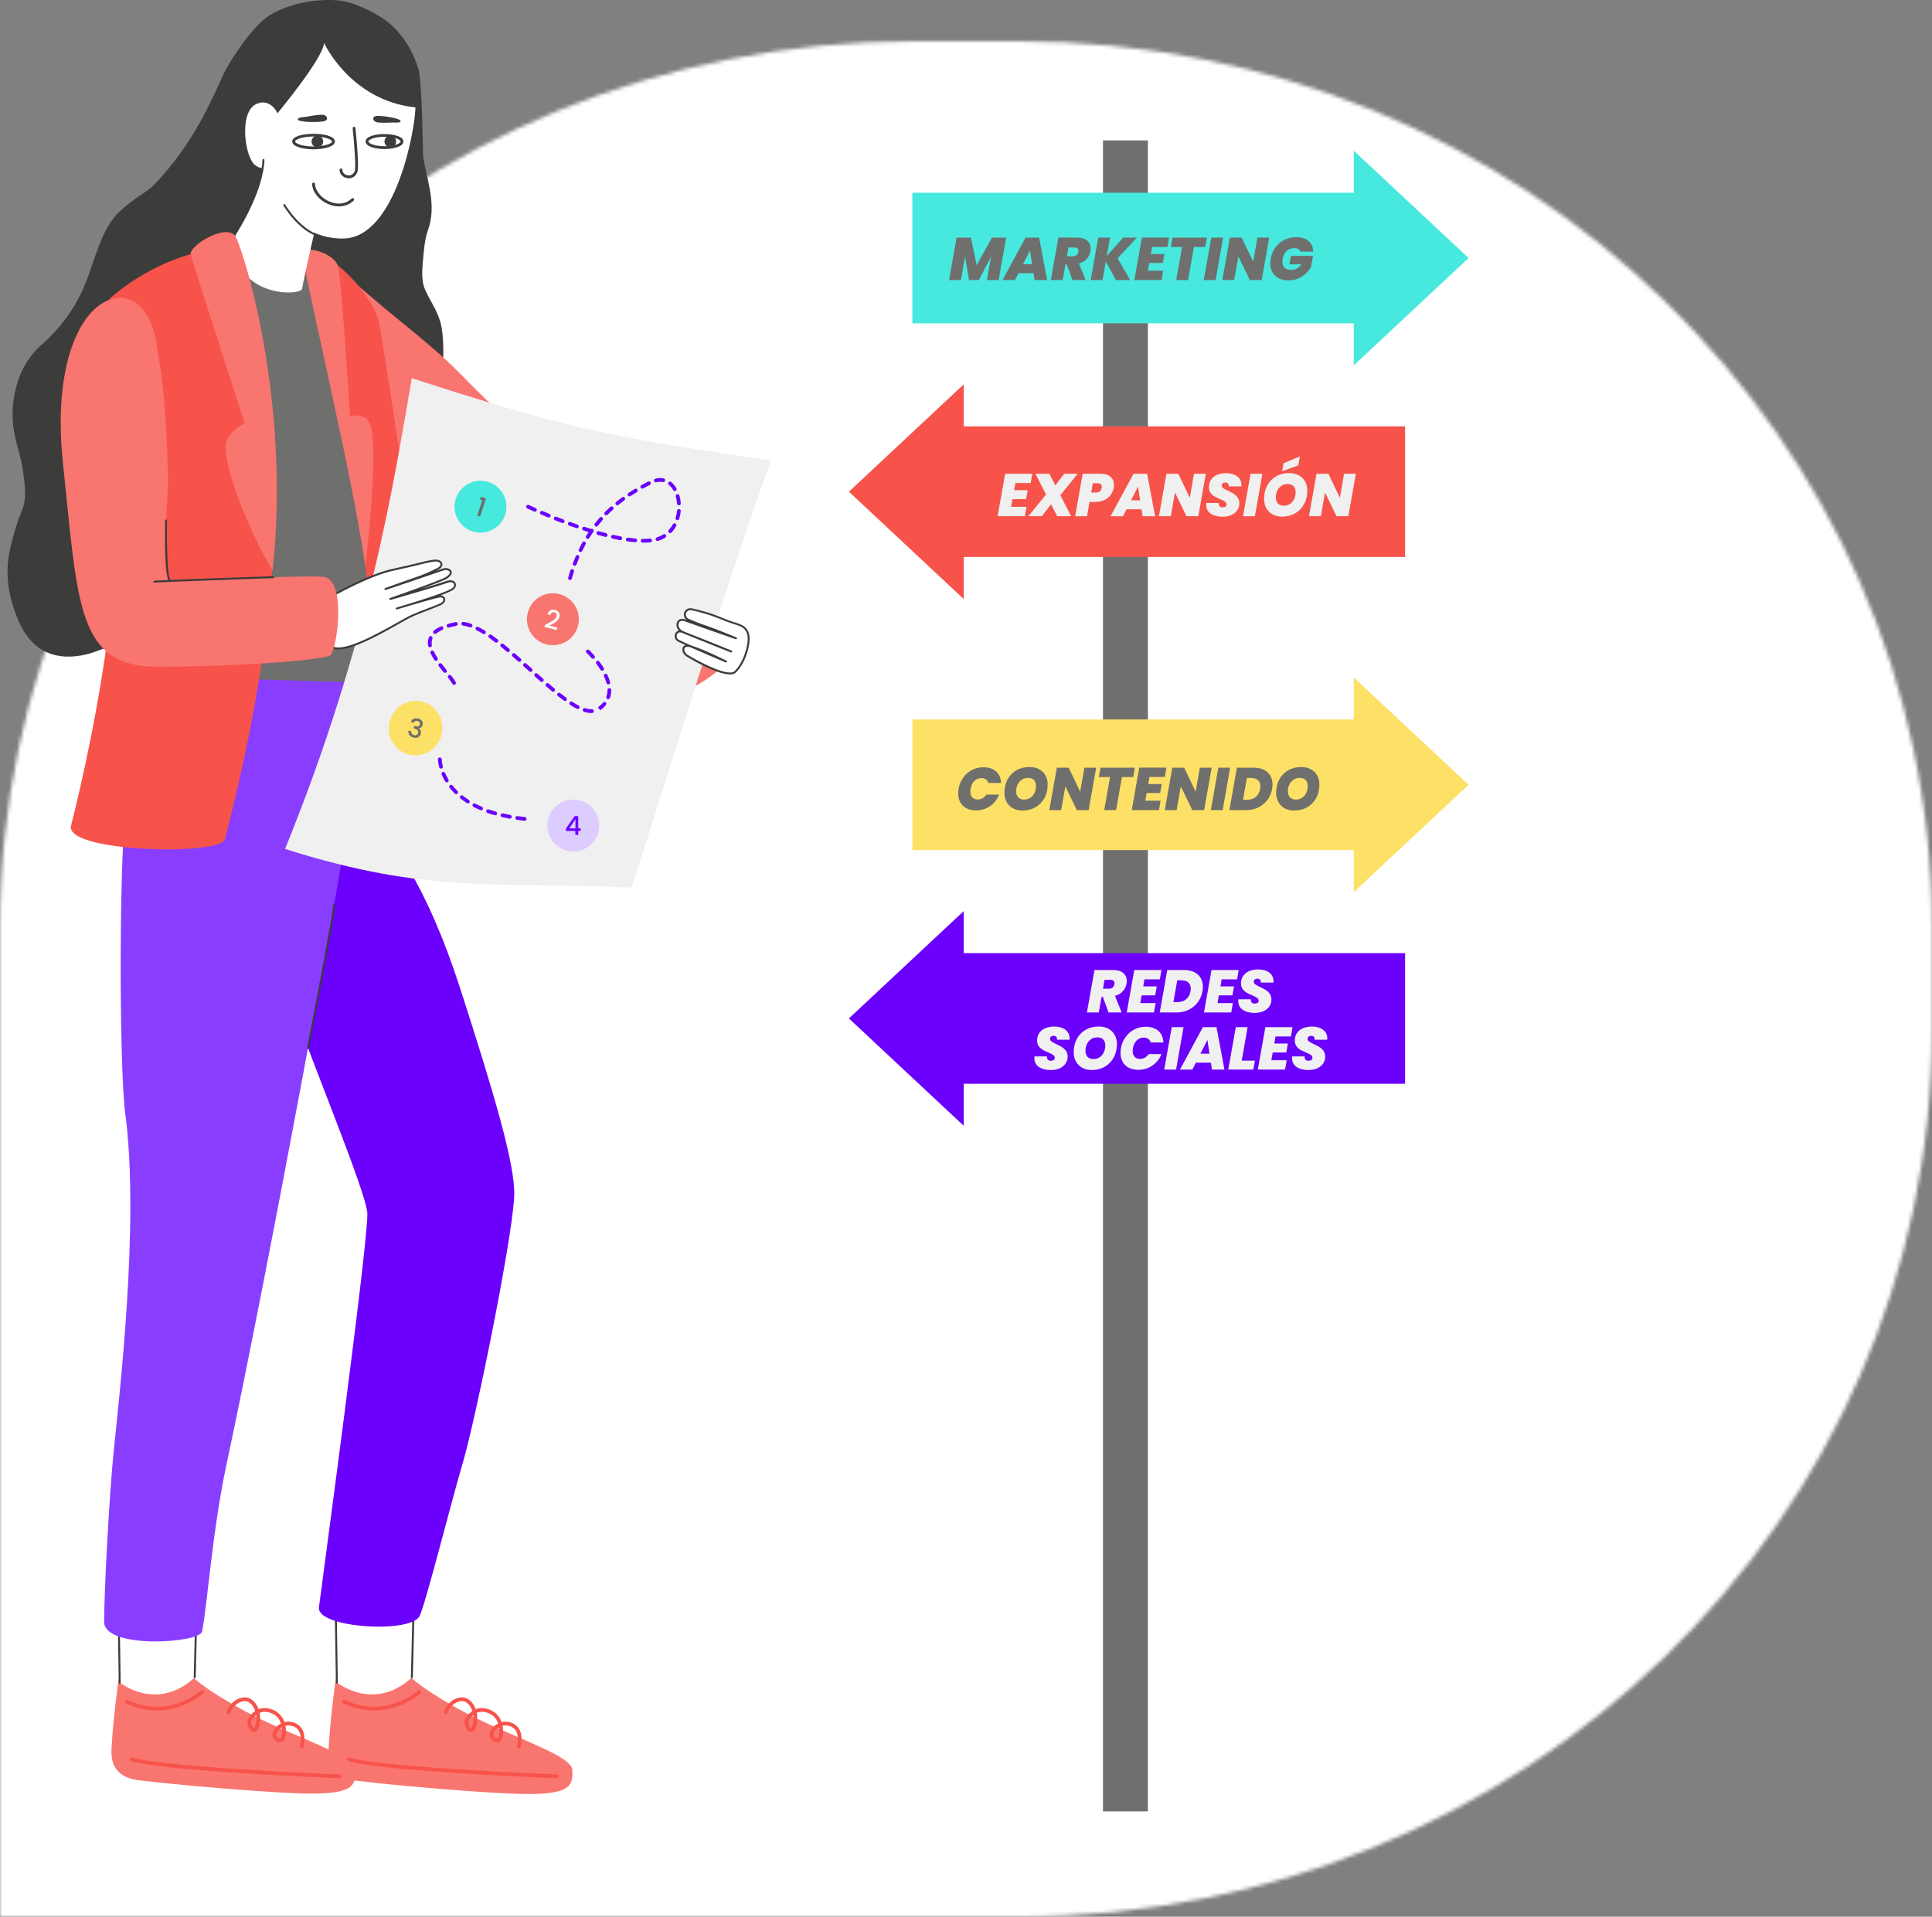 <?xml version="1.0" encoding="utf-8"?>
<!-- Generator: Adobe Illustrator 17.0.0, SVG Export Plug-In . SVG Version: 6.00 Build 0)  -->
<!DOCTYPE svg PUBLIC "-//W3C//DTD SVG 1.1//EN" "http://www.w3.org/Graphics/SVG/1.1/DTD/svg11.dtd">
<svg width="515" height="511" viewBox="0 0 515 511" fill="none" xmlns="http://www.w3.org/2000/svg">
<rect x="0" y="0" width="515" height="511" fill="#808080" stroke="none"/>
<mask id="mask0" style="mask-type:alpha" maskUnits="userSpaceOnUse" x="0" y="11" width="515" height="500">
<path d="M7.5 247.294C7.5 121.142 112.898 18.5 243.383 18.5H271.617C402.102 18.5 507.5 121.142 507.5 247.294V274.706C507.5 400.858 402.102 503.5 271.617 503.5H7.5V247.294Z" fill="#893EFF" stroke="#6B00FC" stroke-width="15"/>
</mask>
<g mask="url(#mask0)">
<rect x="-6.348" y="-22" width="521.347" height="578" fill="white"/>
</g>
<path d="M111.458 18.102C110.028 13.652 107.588 9.562 104.058 6.432C100.918 3.642 94.298 0.522 90.538 0.142C84.528 -0.468 76.738 0.872 71.458 4.352C67.088 7.232 61.048 16.462 59.368 20.232C54.708 30.672 50.778 38.202 43.308 46.852C41.918 48.462 40.438 50.022 38.678 51.212C35.038 53.672 31.368 56.102 29.008 59.982C26.008 64.932 24.588 71.462 22.238 76.822C19.678 82.662 15.748 87.872 10.938 92.052C4.758 97.412 2.358 106.912 3.708 114.892C4.308 118.422 5.618 121.822 6.098 125.372C6.568 128.792 7.258 132.812 5.848 136.112C4.528 139.192 3.138 144.012 2.438 147.622C1.008 155.072 3.378 162.182 5.258 166.232C8.778 173.842 15.178 176.442 23.318 174.392C27.038 173.452 33.088 170.082 36.838 171.652C38.648 172.412 39.958 174.112 41.918 174.832C44.038 175.612 46.328 175.822 48.578 175.732C56.398 175.412 63.308 170.812 69.338 166.232C70.858 165.082 72.358 163.842 73.438 162.262C74.518 160.692 75.128 158.842 76.048 157.172C78.958 151.932 84.588 149.142 90.218 147.812C95.238 146.622 100.538 144.002 105.668 143.642C112.268 143.172 116.118 143.412 120.368 137.662C123.698 133.172 125.398 127.592 126.688 122.222C127.698 118.002 128.588 113.692 128.368 109.362C128.198 105.902 124.708 118.932 123.878 117.632C122.948 116.182 122.298 114.532 121.208 113.192C115.958 106.692 119.158 97.072 117.808 87.872C117.188 83.682 115.248 81.302 113.418 77.482C112.318 75.182 112.488 72.312 112.718 69.842C112.968 67.142 113.138 64.002 114.048 61.482C116.498 54.652 113.888 48.582 112.818 41.812C112.698 40.972 112.598 21.642 111.458 18.102Z" fill="#3C3C3B"/>
<path d="M108.648 446.192C108.648 446.192 109.948 448.792 122.448 455.752C134.948 462.712 152.318 467.802 152.548 471.802C152.778 475.812 152.338 478.302 140.928 478.292C129.518 478.282 99.898 475.422 97.548 475.032C95.198 474.642 87.138 475.172 87.588 466.392C88.038 457.602 89.588 447.072 89.588 447.072L108.648 446.192Z" fill="#F9756F"/>
<path d="M148.389 474.082C148.379 474.082 148.379 474.082 148.369 474.082C146.449 474.002 101.179 472.202 92.739 469.492C92.479 469.412 92.329 469.122 92.419 468.862C92.499 468.602 92.789 468.452 93.049 468.542C101.359 471.212 147.949 473.062 148.419 473.082C148.699 473.092 148.909 473.322 148.899 473.602C148.879 473.872 148.659 474.082 148.389 474.082Z" fill="#F7534B"/>
<path d="M138.318 466.142C138.278 466.142 138.228 466.132 138.188 466.122C137.918 466.052 137.768 465.772 137.838 465.512C137.848 465.472 138.878 461.622 136.388 460.392C135.548 459.972 134.718 459.912 133.978 460.102C134.198 461.332 134.098 462.542 133.888 463.362C133.728 463.982 133.318 464.392 132.768 464.492C132.108 464.622 131.328 464.262 130.878 463.632C130.408 462.972 130.368 462.172 130.778 461.442C131.238 460.622 131.938 459.922 132.788 459.482C132.728 459.292 132.648 459.102 132.558 458.912C132.108 457.962 131.378 457.252 130.408 456.822C129.038 456.212 127.938 456.292 127.088 456.662C127.278 457.622 127.278 458.692 127.038 459.832C126.788 460.982 126.378 461.602 125.778 461.732C125.508 461.792 124.978 461.782 124.458 461.072C123.898 460.302 123.598 459.002 124.068 458.172C124.518 457.392 125.138 456.672 125.918 456.152C125.468 454.802 124.598 453.892 123.788 453.632C122.498 453.212 120.168 454.162 119.298 456.652C119.208 456.912 118.928 457.052 118.658 456.962C118.398 456.872 118.258 456.582 118.348 456.322C119.368 453.412 122.188 452.062 124.088 452.682C125.228 453.052 126.268 454.152 126.808 455.692C127.918 455.262 129.268 455.232 130.798 455.922C131.988 456.452 132.878 457.322 133.438 458.492C133.538 458.702 133.628 458.912 133.698 459.132C134.648 458.892 135.708 458.962 136.798 459.502C140.028 461.102 138.818 465.592 138.768 465.782C138.738 465.992 138.528 466.142 138.318 466.142ZM133.028 460.502C132.448 460.852 131.968 461.352 131.648 461.932C131.368 462.432 131.518 462.822 131.688 463.052C131.908 463.372 132.298 463.562 132.578 463.512C132.638 463.502 132.828 463.462 132.918 463.112C133.088 462.442 133.178 461.482 133.028 460.502ZM126.178 457.222C125.548 457.732 125.138 458.342 124.948 458.672C124.748 459.022 124.848 459.752 125.158 460.312C125.348 460.652 125.528 460.762 125.578 460.762C125.578 460.762 125.848 460.642 126.068 459.632C126.248 458.752 126.268 457.942 126.178 457.222Z" fill="#F7534B"/>
<path d="M110.339 425.452L109.799 447.162C109.799 447.162 101.409 456.412 89.809 448.632L89.469 426.412L110.339 425.452Z" fill="white"/>
<path d="M89.799 448.622L89.469 426.402L110.339 425.452L109.789 447.152" fill="white"/>
<path d="M89.799 448.882C89.659 448.882 89.539 448.772 89.539 448.632L89.199 426.412C89.199 426.272 89.309 426.152 89.449 426.152L110.319 425.202C110.379 425.202 110.459 425.222 110.509 425.272C110.559 425.322 110.589 425.392 110.589 425.462L110.049 447.172C110.049 447.312 109.929 447.422 109.789 447.422C109.789 447.422 109.789 447.422 109.779 447.422C109.639 447.422 109.529 447.302 109.529 447.152L110.059 425.722L89.719 426.652L90.049 448.622C90.059 448.762 89.949 448.882 89.799 448.882C89.809 448.882 89.799 448.882 89.799 448.882Z" fill="#3C3C3B"/>
<path d="M99.689 456.013C97.209 456.013 94.459 455.503 91.529 454.153C91.279 454.033 91.169 453.743 91.289 453.493C91.409 453.243 91.699 453.133 91.949 453.253C103.009 458.373 111.339 450.793 111.419 450.713C111.619 450.523 111.939 450.533 112.129 450.743C112.319 450.943 112.309 451.263 112.099 451.453C112.039 451.503 107.079 456.013 99.689 456.013Z" fill="#F7534B"/>
<path d="M50.757 446.322C50.757 446.322 52.057 448.902 64.567 455.812C77.067 462.732 94.447 467.782 94.677 471.752C94.907 475.722 94.467 478.202 83.057 478.182C71.647 478.162 42.027 475.302 39.677 474.922C37.327 474.532 29.267 475.052 29.717 466.342C30.167 457.632 31.707 447.182 31.707 447.182L50.757 446.322Z" fill="#F9756F"/>
<path d="M90.508 474.082C90.498 474.082 90.498 474.082 90.488 474.082C88.568 474.002 43.298 472.202 34.858 469.492C34.598 469.412 34.448 469.122 34.538 468.862C34.618 468.602 34.908 468.452 35.168 468.542C43.478 471.212 90.068 473.062 90.538 473.082C90.818 473.092 91.028 473.322 91.018 473.602C90.998 473.872 90.778 474.082 90.508 474.082Z" fill="#F7534B"/>
<path d="M80.437 466.142C80.397 466.142 80.347 466.132 80.307 466.122C80.037 466.052 79.887 465.772 79.957 465.512C79.967 465.472 80.997 461.622 78.507 460.392C77.667 459.972 76.837 459.912 76.097 460.102C76.317 461.332 76.217 462.542 76.007 463.362C75.847 463.982 75.437 464.392 74.887 464.492C74.227 464.622 73.457 464.262 72.997 463.632C72.527 462.972 72.487 462.172 72.897 461.442C73.357 460.622 74.057 459.922 74.907 459.482C74.847 459.292 74.767 459.102 74.677 458.912C74.227 457.962 73.497 457.252 72.527 456.822C71.157 456.212 70.057 456.292 69.207 456.662C69.397 457.622 69.397 458.692 69.157 459.832C68.907 460.982 68.497 461.602 67.897 461.732C67.627 461.792 67.097 461.782 66.577 461.072C66.017 460.302 65.717 459.002 66.187 458.172C66.637 457.392 67.257 456.672 68.037 456.152C67.587 454.802 66.717 453.892 65.907 453.632C64.617 453.212 62.287 454.162 61.417 456.652C61.327 456.912 61.037 457.052 60.777 456.962C60.517 456.872 60.377 456.582 60.467 456.322C61.487 453.412 64.307 452.062 66.207 452.682C67.347 453.052 68.387 454.152 68.927 455.692C70.037 455.262 71.387 455.232 72.917 455.922C74.107 456.452 74.997 457.322 75.557 458.492C75.657 458.702 75.747 458.912 75.817 459.132C76.767 458.892 77.827 458.962 78.917 459.502C82.147 461.102 80.937 465.592 80.887 465.782C80.847 465.992 80.647 466.142 80.437 466.142ZM75.147 460.502C74.567 460.852 74.087 461.352 73.767 461.932C73.487 462.432 73.637 462.822 73.807 463.052C74.037 463.372 74.417 463.562 74.697 463.512C74.757 463.502 74.947 463.462 75.037 463.112C75.207 462.442 75.297 461.482 75.147 460.502ZM68.287 457.222C67.657 457.732 67.247 458.342 67.057 458.672C66.857 459.022 66.957 459.752 67.267 460.312C67.457 460.652 67.637 460.762 67.687 460.762C67.687 460.762 67.957 460.652 68.177 459.632C68.367 458.752 68.387 457.942 68.287 457.222Z" fill="#F7534B"/>
<path d="M52.448 425.452L51.908 447.162C51.908 447.162 43.518 456.412 31.918 448.632L31.578 426.412L52.448 425.452Z" fill="white"/>
<path d="M41.808 456.013C39.328 456.013 36.578 455.503 33.648 454.153C33.398 454.033 33.288 453.743 33.408 453.493C33.528 453.243 33.818 453.133 34.068 453.253C45.128 458.373 53.458 450.793 53.538 450.713C53.738 450.523 54.058 450.533 54.248 450.743C54.438 450.943 54.428 451.263 54.218 451.453C54.158 451.503 49.198 456.013 41.808 456.013Z" fill="#F7534B"/>
<path d="M31.916 448.622L31.576 426.402L52.446 425.452L51.906 447.152" fill="white"/>
<path d="M31.916 448.882C31.776 448.882 31.656 448.772 31.656 448.632L31.316 426.412C31.316 426.272 31.426 426.152 31.566 426.152L52.436 425.202C52.506 425.202 52.576 425.222 52.626 425.272C52.676 425.322 52.706 425.392 52.706 425.462L52.166 447.172C52.166 447.312 52.046 447.422 51.906 447.422C51.906 447.422 51.906 447.422 51.896 447.422C51.756 447.422 51.646 447.302 51.646 447.152L52.176 425.722L31.836 426.652L32.166 448.622C32.176 448.762 32.066 448.882 31.916 448.882C31.926 448.882 31.916 448.882 31.916 448.882Z" fill="#3C3C3B"/>
<path d="M122.657 263.483C113.807 236.033 103.947 222.283 97.037 216.973V173.683H43.527V256.283H71.587C74.867 263.923 78.917 270.443 78.917 270.443C82.237 280.993 97.657 317.883 97.917 323.453C98.257 330.703 85.517 424.383 85.017 428.543C84.367 433.973 108.987 435.583 111.767 430.983C113.197 428.603 120.257 400.503 123.467 389.613C126.677 378.723 136.437 331.193 137.067 319.023C137.487 310.863 131.607 291.243 122.657 263.483Z" fill="#6B00FC"/>
<path d="M58.038 72.402C58.038 72.402 59.038 65.772 70.648 69.272C82.258 72.772 86.748 66.412 90.418 79.472C94.088 92.532 98.378 96.832 101.248 110.432C104.108 124.032 105.058 178.122 102.278 180.622C99.508 183.132 65.548 181.162 58.928 180.622C52.318 180.082 58.038 72.402 58.038 72.402Z" fill="#6F6F6E"/>
<path d="M92.098 222.833C91.758 228.223 71.428 338.893 60.438 390.123C56.608 407.953 55.298 427.683 53.878 434.943C53.258 438.123 27.758 439.713 27.758 432.423C27.758 423.773 29.178 398.283 30.238 387.623C31.718 372.763 37.268 326.083 33.398 296.963C31.618 283.513 31.788 221.193 33.848 214.983C35.098 211.223 45.098 206.973 60.438 202.603L67.378 181.103L94.738 181.933L92.098 222.833Z" fill="#893EFF"/>
<path d="M92.098 73.183C106.778 86.313 114.578 91.193 124.158 101.133C139.068 116.623 200.028 170.653 197.218 173.693C194.408 176.733 185.578 183.783 183.618 183.323C177.938 182.003 158.768 162.923 150.528 156.443C142.288 149.963 101.398 118.003 98.628 114.513C95.858 111.033 92.098 73.183 92.098 73.183Z" fill="#F9756F"/>
<path d="M81.448 72.792C81.788 74.852 82.108 73.352 85.658 83.532C89.208 93.702 103.128 167.062 99.908 211.282C99.168 221.522 108.098 219.242 113.068 219.952C118.038 220.672 114.828 186.362 114.088 175.352C113.558 167.562 107.788 128.592 104.038 104.542C102.488 94.612 101.278 87.222 100.928 85.612C99.718 80.102 91.328 70.152 86.478 68.812C81.628 67.472 78.268 68.812 78.268 68.812L81.448 72.792Z" fill="#F7534B"/>
<path d="M93.317 110.872C93.317 110.872 91.017 74.742 90.167 71.172C89.337 67.682 81.977 65.412 80.907 67.282C79.837 69.152 92.977 121.262 97.387 150.902C97.387 150.902 101.287 119.022 98.527 112.772C97.347 110.082 93.317 110.872 93.317 110.872Z" fill="#F9756F"/>
<path d="M63.379 65.673C63.379 65.673 67.389 77.853 69.619 89.203C71.849 100.553 80.849 144.073 59.929 223.793C58.789 228.143 17.149 227.283 18.939 220.123C40.459 134.173 29.309 84.413 28.979 79.873C28.989 79.873 42.529 66.503 63.379 65.673Z" fill="#F7534B"/>
<path d="M109.768 100.822C149.958 113.852 161.668 116.432 205.528 122.752C192.108 159.982 177.798 207.652 168.348 236.642C132.468 234.972 114.528 238.562 75.988 226.332C98.448 171.102 104.898 129.022 109.768 100.822Z" fill="#F0F0F0"/>
<path d="M87.788 159.283C87.788 159.283 97.928 153.363 104.858 151.893C111.788 150.433 112.978 149.853 115.748 149.473C117.548 149.223 118.558 150.693 116.738 151.653C115.028 152.563 112.848 153.503 110.728 154.213C108.608 154.913 102.758 157.053 102.758 157.053C102.758 157.053 117.178 152.193 118.008 151.883C119.648 151.263 121.508 152.643 118.788 154.203C115.678 155.673 104.548 159.503 104.028 159.703C104.028 159.703 115.518 156.413 119.218 155.133C121.228 154.433 122.108 156.183 120.478 157.173C117.988 158.683 105.758 162.243 105.758 162.243C105.758 162.243 115.378 159.333 117.118 159.043C118.618 158.793 119.098 160.333 117.368 161.143C115.738 161.903 111.948 163.223 109.998 164.103C105.968 165.923 91.968 175.283 88.188 172.333C84.378 169.373 87.788 159.283 87.788 159.283Z" fill="white"/>
<path d="M90.189 173.142C89.309 173.142 88.559 172.952 88.009 172.522C84.119 169.502 87.399 159.612 87.539 159.192C87.559 159.132 87.599 159.082 87.649 159.052C87.749 158.992 97.909 153.092 104.789 151.632C108.099 150.932 110.109 150.432 111.579 150.072C113.239 149.662 114.239 149.412 115.689 149.212C116.739 149.072 117.659 149.472 117.879 150.162C118.079 150.782 117.689 151.422 116.829 151.872C116.609 151.992 116.369 152.112 116.139 152.232C117.089 151.912 117.739 151.682 117.889 151.622C118.879 151.252 119.979 151.522 120.309 152.212C120.469 152.542 120.639 153.412 118.889 154.412C117.629 155.012 115.059 155.992 112.409 156.962C115.069 156.172 117.669 155.372 119.089 154.882C120.319 154.452 121.159 154.862 121.439 155.462C121.689 156.002 121.529 156.812 120.569 157.382C119.969 157.742 118.819 158.222 117.419 158.742C118.099 158.752 118.519 159.122 118.649 159.532C118.809 160.042 118.589 160.832 117.439 161.362C116.609 161.752 115.269 162.262 113.839 162.812C112.459 163.342 111.029 163.892 110.059 164.322C109.149 164.732 107.699 165.552 106.009 166.492C101.149 169.242 94.209 173.142 90.189 173.142ZM87.999 159.452C87.679 160.462 84.919 169.462 88.329 172.112C91.119 174.282 100.299 169.122 105.789 166.042C107.489 165.092 108.949 164.272 109.879 163.852C110.859 163.412 112.299 162.862 113.689 162.332C115.109 161.792 116.439 161.282 117.249 160.902C118.039 160.532 118.289 160.032 118.179 159.692C118.079 159.372 117.659 159.202 117.149 159.292C116.029 159.482 111.599 160.762 108.619 161.642C107.069 162.112 105.959 162.432 105.819 162.482C105.679 162.522 105.539 162.442 105.499 162.312C105.459 162.172 105.539 162.032 105.669 161.992C105.799 161.952 106.879 161.632 108.329 161.202C112.069 160.062 118.619 157.992 120.339 156.952C121.019 156.542 121.159 156.022 121.009 155.692C120.829 155.312 120.219 155.062 119.299 155.382C115.639 156.652 104.219 159.922 104.099 159.952C103.969 159.992 103.829 159.912 103.779 159.782C103.739 159.652 103.799 159.512 103.929 159.462C104.019 159.422 104.459 159.272 105.129 159.032C108.139 157.972 116.139 155.162 118.669 153.962C119.589 153.432 120.049 152.852 119.859 152.442C119.669 152.042 118.869 151.822 118.089 152.112C117.269 152.422 103.419 157.092 102.829 157.292C102.699 157.332 102.549 157.262 102.499 157.132C102.449 157.002 102.519 156.852 102.659 156.802C102.719 156.782 108.529 154.662 110.629 153.962C112.649 153.292 114.829 152.362 116.599 151.422C117.219 151.092 117.519 150.682 117.399 150.322C117.279 149.942 116.669 149.602 115.769 149.722C114.339 149.922 113.349 150.162 111.709 150.572C110.239 150.942 108.209 151.442 104.899 152.142C98.429 153.512 88.999 158.882 87.999 159.452Z" fill="#3C3C3B"/>
<path d="M199.488 169.412C198.928 166.422 196.418 166.622 193.288 165.292C189.028 163.482 186.288 162.882 184.528 162.472C182.538 162.012 181.818 164.462 183.418 165.202C184.668 165.782 187.068 166.712 188.498 167.172C190.568 167.832 196.188 170.182 196.188 170.182C196.188 170.182 183.638 165.792 182.608 165.402C180.428 164.582 179.758 167.302 181.838 168.452C181.838 168.452 194.538 173.492 194.878 173.682C194.878 173.682 184.288 169.482 181.838 168.452C180.178 167.762 179.428 170.072 180.818 170.802C182.698 171.792 193.508 176.362 193.508 176.362C193.508 176.362 187.598 173.382 184.118 172.322C181.708 171.592 181.598 173.832 183.188 174.832C184.328 175.542 193.878 181.122 195.958 179.132C198.618 176.592 199.888 171.512 199.488 169.412Z" fill="white"/>
<path d="M194.568 179.812C190.798 179.812 183.148 175.112 183.058 175.052C182.108 174.462 181.648 173.402 181.988 172.632C182.058 172.482 182.258 172.142 182.748 171.992C181.818 171.572 181.088 171.232 180.708 171.032C179.818 170.562 179.678 169.582 179.998 168.882C180.178 168.502 180.518 168.182 180.968 168.092C180.288 167.372 180.178 166.472 180.478 165.832C180.758 165.242 181.508 164.712 182.698 165.162C182.768 165.192 182.888 165.232 183.058 165.292C182.298 164.802 182.158 163.942 182.378 163.312C182.628 162.572 183.418 161.942 184.588 162.222L184.838 162.282C186.618 162.692 189.308 163.322 193.388 165.062C194.188 165.402 194.968 165.652 195.658 165.862C197.688 166.502 199.298 167.002 199.738 169.362C200.158 171.592 198.828 176.752 196.138 179.322C195.778 179.662 195.238 179.812 194.568 179.812ZM183.278 172.442C182.878 172.442 182.588 172.582 182.468 172.852C182.258 173.312 182.538 174.112 183.338 174.612C185.378 175.882 194.008 180.652 195.798 178.942C198.328 176.522 199.638 171.522 199.248 169.452C198.858 167.392 197.528 166.972 195.518 166.342C194.818 166.122 194.028 165.872 193.198 165.522C189.158 163.802 186.488 163.182 184.728 162.772L184.478 162.712C183.568 162.502 183.048 162.982 182.878 163.472C182.708 163.962 182.848 164.632 183.538 164.962C184.818 165.552 187.178 166.472 188.588 166.922C190.648 167.582 196.238 169.922 196.298 169.942C196.428 169.992 196.488 170.142 196.438 170.272C196.388 170.402 196.238 170.472 196.108 170.422C195.978 170.382 183.548 166.032 182.518 165.642C181.778 165.362 181.188 165.522 180.948 166.052C180.658 166.682 180.958 167.662 181.958 168.222C181.988 168.232 182.018 168.252 182.058 168.262C183.678 168.902 194.678 173.272 195.018 173.462C195.138 173.532 195.188 173.672 195.128 173.802C195.068 173.932 194.928 173.982 194.798 173.932C194.688 173.892 184.178 169.712 181.758 168.702C181.088 168.422 180.658 168.732 180.478 169.122C180.258 169.592 180.348 170.272 180.958 170.592C181.478 170.862 182.718 171.432 184.228 172.092C187.698 173.152 193.588 176.112 193.648 176.142C193.768 176.202 193.828 176.352 193.768 176.482C193.708 176.612 193.558 176.662 193.438 176.612C193.128 176.482 187.788 174.222 184.048 172.572C183.748 172.482 183.498 172.442 183.278 172.442Z" fill="#3C3C3B"/>
<path d="M84.938 57.023C84.938 57.023 80.748 75.083 80.538 76.973C80.318 78.873 62.708 79.693 61.998 63.953C61.998 63.953 70.348 51.513 70.348 42.933L84.938 57.023Z" fill="white"/>
<path d="M65.208 112.873C65.208 112.873 51.998 71.873 50.838 67.943C50.168 65.683 59.828 59.643 62.598 62.773C64.288 64.673 77.738 105.943 72.658 152.163C66.068 140.933 60.248 125.883 60.118 119.403C60.028 115.233 65.208 112.873 65.208 112.873Z" fill="#F9756F"/>
<path d="M110.738 28.632C110.738 33.832 105.668 63.582 91.378 63.592C81.998 63.602 77.368 57.712 75.258 53.742C72.898 49.282 71.538 44.712 71.478 44.472C71.478 44.472 70.178 45.482 68.288 44.222C65.338 42.632 63.548 30.222 68.138 27.832C71.268 26.132 73.538 28.982 73.948 30.222C73.948 30.222 86.118 15.582 86.388 11.452C86.388 11.442 93.338 26.792 110.738 28.632Z" fill="white"/>
<path d="M92.998 47.533C92.748 47.533 92.498 47.493 92.268 47.423C91.168 47.103 90.428 46.163 90.538 45.243C90.568 45.033 90.758 44.893 90.958 44.913C91.168 44.943 91.308 45.123 91.288 45.333C91.218 45.873 91.758 46.493 92.478 46.703C92.808 46.803 93.918 47.003 94.548 45.673C94.948 44.843 94.428 38.203 94.008 34.213C93.988 34.003 94.138 33.823 94.338 33.803C94.538 33.783 94.728 33.933 94.748 34.133C94.928 35.893 95.828 44.723 95.218 45.993C94.688 47.133 93.808 47.533 92.998 47.533Z" fill="#3C3C3B"/>
<path d="M79.398 31.812C79.418 31.222 81.058 31.242 81.728 31.112C83.868 30.702 85.338 30.552 85.978 30.592C87.219 30.672 87.659 31.872 86.549 32.272C85.428 32.682 79.368 32.662 79.398 31.812Z" fill="#3C3C3B"/>
<path d="M106.778 32.302C106.688 32.862 105.168 32.632 104.518 32.662C102.478 32.772 101.088 32.732 100.498 32.612C99.348 32.372 99.088 31.172 100.178 30.932C101.268 30.692 106.908 31.492 106.778 32.302Z" fill="#3C3C3B"/>
<path d="M83.588 39.802C80.758 39.802 77.898 39.082 77.898 37.722C77.898 34.982 89.278 34.982 89.278 37.722C89.278 39.092 86.418 39.802 83.588 39.802ZM83.588 36.392C80.618 36.392 78.648 37.192 78.648 37.722C78.648 38.252 80.618 39.052 83.588 39.052C86.558 39.052 88.528 38.252 88.528 37.722C88.528 37.192 86.558 36.392 83.588 36.392Z" fill="#3C3C3B"/>
<path d="M102.487 39.732C99.977 39.732 97.447 39.042 97.447 37.722C97.447 35.082 107.537 35.082 107.537 37.722C107.537 39.042 104.997 39.732 102.487 39.732ZM102.487 36.462C99.867 36.462 98.197 37.212 98.197 37.722C98.197 38.232 99.867 38.982 102.487 38.982C105.107 38.982 106.787 38.232 106.787 37.722C106.787 37.212 105.107 36.462 102.487 36.462Z" fill="#3C3C3B"/>
<path d="M90.329 55.033C89.839 55.033 89.339 54.973 88.839 54.853C85.359 54.023 83.209 51.193 83.209 49.053C83.209 48.843 83.379 48.673 83.589 48.673C83.799 48.673 83.969 48.843 83.969 49.053C83.969 50.673 85.719 53.333 89.019 54.123C90.799 54.543 92.559 54.103 93.749 52.933C93.899 52.783 94.139 52.793 94.279 52.933C94.419 53.083 94.419 53.323 94.279 53.463C93.229 54.493 91.829 55.033 90.329 55.033Z" fill="#3C3C3B"/>
<path d="M84.599 36.173C85.459 36.173 86.149 36.863 86.149 37.723C86.149 38.583 85.459 39.273 84.599 39.273C83.739 39.273 83.049 38.583 83.049 37.723C83.049 36.863 83.749 36.173 84.599 36.173Z" fill="#3C3C3B"/>
<path d="M104.038 36.173C104.898 36.173 105.588 36.863 105.588 37.723C105.588 38.583 104.898 39.273 104.038 39.273C103.178 39.273 102.488 38.583 102.488 37.723C102.488 36.863 103.188 36.173 104.038 36.173Z" fill="#3C3C3B"/>
<path d="M305.988 37.433H294.018V482.933H305.988V37.433Z" fill="#6F6F6E"/>
<path d="M376.169 54.483L360.869 40.183V51.383H243.209V86.203H360.869V97.403L376.169 83.103L391.469 68.793L376.169 54.483Z" fill="#47E8DD"/>
<path d="M241.587 145.393L256.887 159.703V148.503H374.547V113.673H256.887V102.473L241.587 116.783L226.287 131.083L241.587 145.393Z" fill="#F7534B"/>
<path d="M376.169 194.922L360.869 180.612V191.812H243.209V226.642H360.869V237.842L376.169 223.532L391.469 209.232L376.169 194.922Z" fill="#FDE066"/>
<path d="M241.587 285.832L256.887 300.132V288.932H374.547V254.112H256.887V242.912L241.587 257.212L226.287 271.522L241.587 285.832Z" fill="#6B00FC"/>
<path d="M85.178 63.203C85.158 63.203 85.128 63.203 85.108 63.193C79.608 61.623 75.718 55.073 75.558 54.793C75.488 54.673 75.528 54.513 75.648 54.443C75.768 54.373 75.928 54.413 75.998 54.533C76.038 54.603 79.938 61.183 85.238 62.693C85.378 62.733 85.458 62.873 85.418 63.013C85.388 63.123 85.288 63.203 85.178 63.203Z" fill="#3C3C3B"/>
<path d="M69.658 46.262C69.628 46.262 69.588 46.252 69.558 46.242C69.428 46.182 69.368 46.032 69.418 45.902C69.908 44.772 69.968 42.662 69.968 42.642C69.968 42.502 70.098 42.382 70.238 42.392C70.378 42.392 70.498 42.512 70.488 42.662C70.488 42.752 70.428 44.882 69.898 46.112C69.858 46.202 69.758 46.262 69.658 46.262Z" fill="#3C3C3B"/>
<path d="M32.448 79.463C23.408 78.913 13.678 93.863 16.768 123.363C20.798 161.753 20.618 177.753 41.998 177.753C63.378 177.753 86.508 176.003 88.128 174.643C89.748 173.293 92.308 155.893 86.868 153.903C84.538 153.053 48.628 154.933 45.498 154.933C42.368 154.933 45.098 132.023 44.758 126.123C44.548 122.503 44.438 106.283 42.058 93.993C42.068 93.993 41.158 79.993 32.448 79.463Z" fill="#F9756F"/>
<path d="M41.129 155.332C41.019 155.332 40.929 155.262 40.899 155.152C40.849 155.012 40.939 154.862 41.079 154.822C41.379 154.722 63.389 153.942 72.839 153.612C72.979 153.612 73.099 153.722 73.109 153.862C73.109 154.002 72.999 154.122 72.859 154.132C62.169 154.502 41.799 155.232 41.209 155.322C41.179 155.332 41.159 155.332 41.129 155.332Z" fill="#3C3C3B"/>
<path d="M45.358 155.072C45.328 155.072 45.298 155.072 45.278 155.062C43.848 154.582 43.958 142.462 44.018 138.752C44.018 138.612 44.128 138.522 44.278 138.502C44.418 138.502 44.538 138.622 44.528 138.762C44.388 146.202 44.698 154.142 45.438 154.572C45.568 154.622 45.648 154.762 45.598 154.902C45.568 155.002 45.458 155.072 45.358 155.072Z" fill="#3C3C3B"/>
<path d="M268.208 63.352L266.198 74.672H263.068L264.178 68.412L260.918 74.672H258.288L257.258 68.382L256.148 74.672H252.988L254.998 63.352H258.798L260.358 70.692L264.418 63.352H268.208Z" fill="#6F6F6E"/>
<path d="M275.498 72.823H271.488L270.558 74.672H267.248L273.368 63.352H276.998L279.118 74.672H275.798L275.498 72.823ZM275.128 70.433L274.568 66.752L272.708 70.433H275.128Z" fill="#6F6F6E"/>
<path d="M289.799 64.142C290.419 64.672 290.729 65.372 290.729 66.252C290.729 66.522 290.709 66.762 290.669 66.972C290.539 67.742 290.209 68.422 289.689 69.002C289.169 69.582 288.469 70.002 287.599 70.242L289.369 74.652H285.869L284.359 70.482H284.019L283.279 74.652H280.119L282.129 63.332H287.089C288.269 63.352 289.179 63.612 289.799 64.142ZM284.409 68.342H285.969C286.799 68.342 287.299 67.942 287.449 67.152C287.469 67.022 287.479 66.932 287.479 66.882C287.479 66.592 287.389 66.372 287.199 66.212C287.009 66.052 286.739 65.972 286.369 65.972H284.809L284.409 68.342Z" fill="#6F6F6E"/>
<path d="M297.908 68.853L301.248 74.663H297.448L294.768 69.683L293.898 74.663H290.738L292.748 63.343H295.898L295.028 68.243L299.408 63.343H303.038L297.908 68.853Z" fill="#6F6F6E"/>
<path d="M307.099 65.843L306.779 67.723H310.389L309.959 70.113H306.349L305.979 72.163H310.069L309.639 74.663H302.379L304.389 63.343H311.629L311.199 65.833H307.099V65.843Z" fill="#6F6F6E"/>
<path d="M321.707 63.352L321.257 65.853H318.257L316.697 74.662H313.537L315.097 65.853H312.107L312.557 63.352H321.707Z" fill="#6F6F6E"/>
<path d="M326.029 63.352L324.039 74.672H320.879L322.889 63.352H326.029Z" fill="#6F6F6E"/>
<path d="M336.318 74.663H333.158L330.108 68.343L328.988 74.663H325.828L327.838 63.343H330.988L334.058 69.753L335.178 63.343H338.328L336.318 74.663Z" fill="#6F6F6E"/>
<path d="M339.957 66.002C340.587 65.132 341.377 64.452 342.337 63.962C343.287 63.472 344.337 63.232 345.467 63.232C346.887 63.232 348.007 63.572 348.817 64.262C349.627 64.952 350.037 65.882 350.057 67.072H346.667C346.547 66.772 346.347 66.542 346.057 66.382C345.767 66.222 345.407 66.142 344.967 66.142C344.187 66.142 343.517 66.402 342.967 66.912C342.417 67.422 342.067 68.112 341.917 68.982C341.867 69.302 341.837 69.572 341.837 69.782C341.837 70.502 342.037 71.042 342.447 71.412C342.857 71.782 343.457 71.962 344.247 71.962C345.347 71.962 346.227 71.462 346.877 70.472H343.717L344.117 68.212H349.997L349.447 71.262C348.887 72.212 348.097 73.032 347.057 73.722C346.017 74.412 344.817 74.752 343.457 74.752C342.447 74.752 341.587 74.562 340.857 74.182C340.127 73.802 339.577 73.272 339.187 72.582C338.797 71.902 338.607 71.102 338.607 70.202C338.607 69.772 338.647 69.372 338.717 68.982C338.917 67.872 339.327 66.882 339.957 66.002Z" fill="#6F6F6E"/>
<path d="M256.748 207.322C257.368 206.452 258.148 205.772 259.088 205.282C260.028 204.792 261.058 204.552 262.168 204.552C263.098 204.552 263.908 204.722 264.608 205.062C265.308 205.402 265.848 205.892 266.228 206.522C266.608 207.152 266.818 207.902 266.858 208.752H263.468C263.338 208.332 263.118 208.012 262.798 207.792C262.478 207.572 262.078 207.452 261.608 207.452C260.878 207.452 260.258 207.712 259.728 208.222C259.208 208.732 258.868 209.422 258.718 210.292C258.678 210.512 258.658 210.762 258.658 211.012C258.658 211.672 258.828 212.202 259.178 212.582C259.528 212.962 260.008 213.152 260.618 213.152C261.088 213.152 261.528 213.042 261.928 212.812C262.328 212.592 262.668 212.262 262.928 211.852H266.328C265.818 213.142 265.008 214.172 263.908 214.922C262.808 215.672 261.548 216.052 260.138 216.052C259.168 216.052 258.318 215.862 257.608 215.492C256.898 215.122 256.358 214.592 255.978 213.902C255.598 213.212 255.418 212.422 255.418 211.522C255.418 211.102 255.458 210.692 255.528 210.282C255.718 209.182 256.128 208.192 256.748 207.322Z" fill="#6F6F6E"/>
<path d="M270.028 215.502C269.298 215.102 268.738 214.552 268.338 213.832C267.938 213.112 267.748 212.292 267.748 211.362C267.748 210.022 268.028 208.832 268.588 207.792C269.148 206.752 269.938 205.942 270.948 205.362C271.958 204.782 273.118 204.492 274.428 204.492C275.398 204.492 276.258 204.692 276.988 205.082C277.718 205.472 278.288 206.022 278.678 206.732C279.078 207.442 279.268 208.262 279.268 209.192C279.268 210.522 278.988 211.712 278.418 212.752C277.848 213.792 277.058 214.622 276.038 215.212C275.018 215.802 273.858 216.092 272.538 216.092C271.588 216.092 270.748 215.892 270.028 215.502ZM274.688 212.672C275.168 212.342 275.528 211.902 275.778 211.352C276.028 210.802 276.158 210.202 276.158 209.562C276.158 208.882 275.978 208.342 275.608 207.962C275.238 207.582 274.708 207.392 274.028 207.392C273.398 207.392 272.838 207.552 272.358 207.882C271.878 208.212 271.508 208.642 271.248 209.192C270.988 209.742 270.868 210.342 270.868 210.992C270.868 211.662 271.058 212.202 271.428 212.592C271.798 212.982 272.338 213.182 273.038 213.182C273.658 213.172 274.208 213.002 274.688 212.672Z" fill="#6F6F6E"/>
<path d="M290.197 215.982H287.037L283.987 209.662L282.867 215.982H279.707L281.717 204.662H284.867L287.937 211.072L289.057 204.662H292.207L290.197 215.982Z" fill="#6F6F6E"/>
<path d="M302.518 204.662L302.068 207.162H299.068L297.508 215.972H294.348L295.908 207.162H292.918L293.368 204.662H302.518Z" fill="#6F6F6E"/>
<path d="M306.398 207.152L306.078 209.032H309.688L309.258 211.422H305.648L305.278 213.472H309.368L308.938 215.972H301.678L303.688 204.652H310.928L310.498 207.142H306.398V207.152Z" fill="#6F6F6E"/>
<path d="M320.978 215.982H317.818L314.768 209.662L313.648 215.982H310.488L312.498 204.662H315.648L318.718 211.072L319.838 204.662H322.988L320.978 215.982Z" fill="#6F6F6E"/>
<path d="M327.908 204.662L325.918 215.982H322.758L324.768 204.662H327.908Z" fill="#6F6F6E"/>
<path d="M336.887 205.222C337.647 205.592 338.227 206.112 338.617 206.792C339.017 207.462 339.207 208.252 339.207 209.152C339.207 209.562 339.167 209.952 339.097 210.322C338.907 211.412 338.487 212.392 337.857 213.242C337.217 214.102 336.417 214.772 335.437 215.252C334.457 215.742 333.377 215.982 332.187 215.982H327.707L329.717 204.662H334.197C335.227 204.662 336.127 204.852 336.887 205.222ZM334.737 212.462C335.347 211.952 335.737 211.242 335.907 210.322C335.947 210.112 335.967 209.882 335.967 209.632C335.967 208.912 335.747 208.362 335.307 207.982C334.867 207.592 334.257 207.402 333.457 207.402H332.377L331.337 213.232H332.427C333.357 213.222 334.127 212.962 334.737 212.462Z" fill="#6F6F6E"/>
<path d="M342.458 215.502C341.728 215.102 341.168 214.552 340.768 213.832C340.368 213.112 340.178 212.292 340.178 211.362C340.178 210.022 340.458 208.832 341.018 207.792C341.578 206.752 342.368 205.942 343.378 205.362C344.388 204.782 345.548 204.492 346.858 204.492C347.828 204.492 348.688 204.692 349.418 205.082C350.148 205.472 350.718 206.022 351.108 206.732C351.508 207.442 351.698 208.262 351.698 209.192C351.698 210.522 351.418 211.712 350.848 212.752C350.278 213.792 349.488 214.622 348.468 215.212C347.448 215.802 346.288 216.092 344.968 216.092C344.018 216.092 343.178 215.892 342.458 215.502ZM347.118 212.672C347.598 212.342 347.958 211.902 348.208 211.352C348.458 210.802 348.588 210.202 348.588 209.562C348.588 208.882 348.408 208.342 348.038 207.962C347.668 207.582 347.138 207.392 346.458 207.392C345.828 207.392 345.268 207.552 344.788 207.882C344.308 208.212 343.938 208.642 343.678 209.192C343.418 209.742 343.298 210.342 343.298 210.992C343.298 211.662 343.488 212.202 343.858 212.592C344.228 212.982 344.768 213.182 345.468 213.182C346.088 213.172 346.638 213.002 347.118 212.672Z" fill="#6F6F6E"/>
<path d="M270.648 128.803L270.328 130.683H273.938L273.508 133.073H269.898L269.528 135.123H273.618L273.188 137.623H265.928L267.938 126.303H275.178L274.748 128.793H270.648V128.803Z" fill="#F0F0F0"/>
<path d="M282.649 132.023L285.509 137.623H281.799L280.179 134.433L277.719 137.623H274.139L278.839 131.823L276.009 126.303H279.719L281.309 129.413L283.689 126.303H287.269L282.649 132.023Z" fill="#F0F0F0"/>
<path d="M296.068 131.952C295.658 132.512 295.098 132.963 294.408 133.303C293.708 133.643 292.908 133.812 291.988 133.812H290.428L289.758 137.633H286.598L288.608 126.312H293.308C294.498 126.312 295.398 126.583 296.018 127.123C296.638 127.663 296.948 128.393 296.948 129.303C296.948 129.523 296.918 129.793 296.868 130.093C296.738 130.763 296.478 131.392 296.068 131.952ZM293.668 130.083C293.688 129.933 293.698 129.823 293.698 129.763C293.698 129.473 293.608 129.243 293.418 129.083C293.228 128.913 292.948 128.833 292.558 128.833H291.308L290.878 131.323H292.128C293.008 131.323 293.528 130.903 293.668 130.083Z" fill="#F0F0F0"/>
<path d="M304.287 135.783H300.277L299.347 137.633H296.037L302.157 126.312H305.787L307.907 137.633H304.587L304.287 135.783ZM303.917 133.393L303.357 129.713L301.497 133.393H303.917Z" fill="#F0F0F0"/>
<path d="M319.418 137.623H316.258L313.208 131.303L312.088 137.623H308.928L310.938 126.303H314.088L317.158 132.713L318.278 126.303H321.428L319.418 137.623Z" fill="#F0F0F0"/>
<path d="M322.727 136.932C321.927 136.392 321.527 135.602 321.527 134.562C321.527 134.472 321.537 134.322 321.557 134.112H324.877C324.847 134.472 324.917 134.762 325.097 134.962C325.277 135.162 325.557 135.272 325.927 135.272C326.237 135.272 326.487 135.202 326.677 135.062C326.867 134.922 326.957 134.722 326.957 134.472C326.957 134.172 326.817 133.922 326.547 133.732C326.277 133.542 325.837 133.312 325.227 133.062C324.617 132.802 324.117 132.562 323.717 132.332C323.317 132.102 322.977 131.782 322.687 131.382C322.397 130.982 322.257 130.482 322.257 129.882C322.257 129.102 322.447 128.432 322.837 127.872C323.227 127.312 323.757 126.882 324.447 126.592C325.137 126.302 325.927 126.152 326.817 126.152C327.617 126.152 328.327 126.282 328.947 126.532C329.567 126.782 330.057 127.142 330.397 127.612C330.747 128.082 330.917 128.642 330.917 129.282C330.917 129.452 330.917 129.582 330.897 129.672H327.507C327.517 129.622 327.527 129.542 327.527 129.452C327.527 129.192 327.447 128.992 327.287 128.852C327.127 128.712 326.907 128.632 326.627 128.632C326.337 128.632 326.107 128.702 325.927 128.852C325.747 129.002 325.667 129.202 325.667 129.452C325.667 129.732 325.807 129.972 326.077 130.162C326.347 130.362 326.777 130.592 327.357 130.862C327.977 131.152 328.487 131.422 328.887 131.672C329.287 131.922 329.637 132.262 329.927 132.672C330.217 133.082 330.357 133.602 330.357 134.212C330.357 134.882 330.177 135.492 329.807 136.032C329.447 136.572 328.927 136.992 328.247 137.302C327.577 137.612 326.777 137.762 325.857 137.762C324.577 137.742 323.527 137.472 322.727 136.932Z" fill="#F0F0F0"/>
<path d="M336.498 126.312L334.508 137.633H331.348L333.358 126.312H336.498Z" fill="#F0F0F0"/>
<path d="M339.237 137.143C338.507 136.743 337.947 136.193 337.547 135.473C337.147 134.753 336.957 133.933 336.957 133.003C336.957 131.663 337.237 130.473 337.797 129.433C338.357 128.393 339.147 127.583 340.157 127.003C341.167 126.423 342.327 126.133 343.637 126.133C344.607 126.133 345.467 126.333 346.197 126.723C346.927 127.113 347.497 127.663 347.887 128.373C348.287 129.083 348.477 129.903 348.477 130.833C348.477 132.163 348.197 133.353 347.627 134.393C347.057 135.433 346.267 136.263 345.247 136.853C344.227 137.443 343.067 137.733 341.747 137.733C340.807 137.743 339.967 137.543 339.237 137.143ZM343.897 134.323C344.377 133.993 344.737 133.553 344.987 133.003C345.237 132.453 345.367 131.853 345.367 131.213C345.367 130.533 345.187 129.993 344.817 129.613C344.447 129.233 343.917 129.043 343.237 129.043C342.607 129.043 342.047 129.203 341.567 129.533C341.087 129.863 340.717 130.293 340.457 130.843C340.197 131.393 340.077 131.993 340.077 132.643C340.077 133.313 340.267 133.853 340.637 134.243C341.007 134.633 341.547 134.833 342.247 134.833C342.867 134.823 343.427 134.653 343.897 134.323ZM346.077 124.063L341.777 125.633L342.167 123.493L346.497 121.683L346.077 124.063Z" fill="#F0F0F0"/>
<path d="M359.418 137.623H356.258L353.208 131.303L352.088 137.623H348.928L350.938 126.303H354.088L357.158 132.713L358.278 126.303H361.428L359.418 137.623Z" fill="#F0F0F0"/>
<path d="M299.418 259.412C300.038 259.942 300.348 260.642 300.348 261.522C300.348 261.792 300.328 262.032 300.288 262.242C300.158 263.012 299.828 263.692 299.308 264.272C298.788 264.852 298.088 265.272 297.218 265.512L298.988 269.932H295.488L293.978 265.762H293.638L292.898 269.932H289.738L291.748 258.612H296.708C297.888 258.612 298.798 258.882 299.418 259.412ZM294.018 263.602H295.578C296.408 263.602 296.908 263.202 297.058 262.412C297.078 262.282 297.088 262.192 297.088 262.142C297.088 261.852 296.998 261.632 296.808 261.472C296.618 261.312 296.348 261.232 295.978 261.232H294.418L294.018 263.602Z" fill="#F0F0F0"/>
<path d="M305.068 261.102L304.748 262.982H308.358L307.928 265.372H304.318L303.948 267.432H308.038L307.608 269.932H300.348L302.358 258.612H309.598L309.168 261.102H305.068Z" fill="#F0F0F0"/>
<path d="M318.328 259.172C319.088 259.542 319.668 260.062 320.058 260.742C320.458 261.412 320.648 262.202 320.648 263.102C320.648 263.512 320.608 263.902 320.538 264.272C320.348 265.362 319.928 266.342 319.298 267.192C318.668 268.042 317.858 268.722 316.878 269.202C315.898 269.692 314.818 269.932 313.628 269.932H309.148L311.158 258.612H315.638C316.668 258.612 317.568 258.802 318.328 259.172ZM316.178 266.412C316.788 265.902 317.178 265.192 317.348 264.272C317.388 264.062 317.408 263.832 317.408 263.582C317.408 262.862 317.188 262.312 316.748 261.932C316.308 261.552 315.698 261.352 314.898 261.352H313.818L312.778 267.182H313.868C314.798 267.172 315.568 266.912 316.178 266.412Z" fill="#F0F0F0"/>
<path d="M325.659 261.102L325.339 262.982H328.949L328.519 265.372H324.909L324.539 267.432H328.629L328.199 269.932H320.939L322.949 258.612H330.189L329.759 261.102H325.659Z" fill="#F0F0F0"/>
<path d="M331.278 269.232C330.478 268.692 330.078 267.902 330.078 266.862C330.078 266.782 330.088 266.622 330.108 266.412H333.428C333.398 266.772 333.468 267.062 333.648 267.262C333.828 267.462 334.108 267.572 334.478 267.572C334.788 267.572 335.038 267.502 335.228 267.362C335.418 267.222 335.508 267.022 335.508 266.772C335.508 266.472 335.368 266.222 335.098 266.032C334.828 265.842 334.388 265.612 333.778 265.362C333.168 265.102 332.668 264.862 332.268 264.632C331.868 264.402 331.528 264.082 331.238 263.682C330.948 263.282 330.808 262.782 330.808 262.182C330.808 261.402 330.998 260.732 331.388 260.172C331.778 259.612 332.308 259.182 332.998 258.892C333.688 258.602 334.478 258.452 335.368 258.452C336.168 258.452 336.878 258.582 337.498 258.832C338.118 259.082 338.608 259.442 338.948 259.912C339.288 260.382 339.468 260.942 339.468 261.582C339.468 261.752 339.468 261.882 339.448 261.962H336.058C336.068 261.912 336.078 261.832 336.078 261.742C336.078 261.482 335.998 261.282 335.838 261.142C335.678 261.002 335.458 260.922 335.178 260.922C334.888 260.922 334.658 260.992 334.478 261.142C334.298 261.282 334.218 261.482 334.218 261.742C334.218 262.022 334.358 262.262 334.628 262.452C334.898 262.652 335.328 262.882 335.908 263.152C336.528 263.442 337.038 263.712 337.438 263.962C337.838 264.212 338.188 264.552 338.478 264.962C338.768 265.372 338.908 265.892 338.908 266.502C338.908 267.172 338.728 267.782 338.358 268.322C337.998 268.862 337.478 269.282 336.798 269.592C336.128 269.892 335.328 270.052 334.408 270.052C333.118 270.042 332.068 269.772 331.278 269.232Z" fill="#F0F0F0"/>
<path d="M276.929 284.463C276.129 283.923 275.729 283.133 275.729 282.093C275.729 282.013 275.739 281.853 275.759 281.643H279.079C279.049 282.003 279.119 282.293 279.299 282.493C279.479 282.693 279.759 282.803 280.129 282.803C280.439 282.803 280.689 282.733 280.879 282.593C281.069 282.453 281.159 282.253 281.159 282.003C281.159 281.703 281.019 281.453 280.749 281.263C280.479 281.073 280.039 280.843 279.429 280.593C278.819 280.333 278.319 280.093 277.919 279.863C277.519 279.633 277.179 279.313 276.889 278.913C276.599 278.513 276.459 278.013 276.459 277.413C276.459 276.633 276.649 275.963 277.039 275.403C277.429 274.843 277.959 274.413 278.649 274.123C279.339 273.833 280.129 273.683 281.019 273.683C281.819 273.683 282.529 273.813 283.149 274.063C283.769 274.313 284.259 274.673 284.599 275.143C284.939 275.613 285.119 276.173 285.119 276.813C285.119 276.983 285.119 277.113 285.099 277.193H281.739C281.749 277.143 281.759 277.063 281.759 276.973C281.759 276.713 281.679 276.513 281.519 276.373C281.359 276.233 281.139 276.153 280.859 276.153C280.569 276.153 280.339 276.223 280.159 276.373C279.979 276.513 279.899 276.713 279.899 276.973C279.899 277.253 280.039 277.493 280.309 277.683C280.579 277.883 281.009 278.113 281.589 278.383C282.209 278.673 282.719 278.943 283.119 279.193C283.519 279.443 283.869 279.783 284.159 280.193C284.449 280.603 284.589 281.123 284.589 281.733C284.589 282.403 284.409 283.013 284.039 283.553C283.679 284.093 283.159 284.513 282.479 284.823C281.809 285.123 281.009 285.283 280.089 285.283C278.779 285.273 277.719 285.003 276.929 284.463Z" fill="#F0F0F0"/>
<path d="M288.489 284.682C287.759 284.282 287.199 283.732 286.799 283.012C286.399 282.292 286.209 281.472 286.209 280.542C286.209 279.202 286.489 278.012 287.049 276.972C287.609 275.932 288.399 275.122 289.409 274.542C290.419 273.962 291.579 273.672 292.889 273.672C293.859 273.672 294.719 273.872 295.449 274.262C296.179 274.652 296.749 275.202 297.139 275.912C297.539 276.622 297.729 277.442 297.729 278.372C297.729 279.702 297.449 280.882 296.879 281.932C296.309 282.982 295.519 283.802 294.499 284.392C293.479 284.982 292.319 285.272 290.999 285.272C290.059 285.272 289.219 285.072 288.489 284.682ZM293.159 281.852C293.639 281.522 293.999 281.082 294.249 280.532C294.499 279.982 294.629 279.382 294.629 278.742C294.629 278.052 294.449 277.522 294.079 277.142C293.709 276.762 293.179 276.572 292.499 276.572C291.869 276.572 291.309 276.732 290.829 277.062C290.349 277.392 289.979 277.822 289.719 278.372C289.459 278.912 289.339 279.512 289.339 280.172C289.339 280.842 289.529 281.382 289.899 281.772C290.269 282.162 290.809 282.362 291.509 282.362C292.129 282.352 292.679 282.182 293.159 281.852Z" fill="#F0F0F0"/>
<path d="M300.019 276.502C300.639 275.632 301.419 274.952 302.359 274.462C303.299 273.972 304.329 273.732 305.439 273.732C306.369 273.732 307.179 273.902 307.879 274.242C308.579 274.582 309.119 275.072 309.499 275.702C309.879 276.332 310.089 277.082 310.129 277.932H306.739C306.609 277.512 306.389 277.192 306.069 276.972C305.749 276.752 305.349 276.632 304.879 276.632C304.149 276.632 303.529 276.892 302.999 277.402C302.469 277.912 302.139 278.602 301.989 279.472C301.949 279.692 301.929 279.942 301.929 280.192C301.929 280.852 302.099 281.372 302.449 281.752C302.799 282.132 303.279 282.322 303.889 282.322C304.359 282.322 304.799 282.212 305.199 281.982C305.599 281.752 305.939 281.432 306.199 281.022H309.599C309.089 282.312 308.279 283.342 307.179 284.092C306.079 284.842 304.819 285.222 303.409 285.222C302.439 285.222 301.589 285.032 300.879 284.662C300.169 284.292 299.629 283.762 299.249 283.072C298.869 282.392 298.689 281.592 298.689 280.692C298.689 280.272 298.729 279.862 298.799 279.452C298.989 278.362 299.399 277.372 300.019 276.502Z" fill="#F0F0F0"/>
<path d="M315.488 273.842L313.498 285.162H310.338L312.348 273.842H315.488Z" fill="#F0F0F0"/>
<path d="M322.779 283.312H318.769L317.839 285.162H314.529L320.649 273.842H324.279L326.399 285.162H323.079L322.779 283.312ZM322.409 280.922L321.849 277.242L319.989 280.922H322.409Z" fill="#F0F0F0"/>
<path d="M330.998 282.772H334.518L334.088 285.162H327.408L329.418 273.842H332.568L330.998 282.772Z" fill="#F0F0F0"/>
<path d="M340.009 276.332L339.689 278.212H343.299L342.869 280.602H339.259L338.889 282.662H342.979L342.549 285.162H335.289L337.299 273.842H344.539L344.109 276.332H340.009Z" fill="#F0F0F0"/>
<path d="M345.618 284.463C344.818 283.923 344.418 283.133 344.418 282.093C344.418 282.013 344.428 281.853 344.448 281.643H347.768C347.738 282.003 347.808 282.293 347.988 282.493C348.168 282.693 348.448 282.803 348.818 282.803C349.128 282.803 349.378 282.733 349.568 282.593C349.758 282.453 349.848 282.253 349.848 282.003C349.848 281.703 349.708 281.453 349.438 281.263C349.168 281.073 348.728 280.843 348.118 280.593C347.508 280.333 347.008 280.093 346.608 279.863C346.208 279.633 345.868 279.313 345.578 278.913C345.288 278.513 345.148 278.013 345.148 277.413C345.148 276.633 345.338 275.963 345.728 275.403C346.118 274.843 346.648 274.413 347.338 274.123C348.028 273.833 348.818 273.683 349.708 273.683C350.508 273.683 351.218 273.813 351.838 274.063C352.458 274.313 352.948 274.673 353.288 275.143C353.628 275.613 353.808 276.173 353.808 276.813C353.808 276.983 353.808 277.113 353.788 277.193H350.398C350.408 277.143 350.418 277.063 350.418 276.973C350.418 276.713 350.338 276.513 350.178 276.373C350.018 276.233 349.798 276.153 349.518 276.153C349.228 276.153 348.998 276.223 348.818 276.373C348.638 276.513 348.558 276.713 348.558 276.973C348.558 277.253 348.698 277.493 348.968 277.683C349.238 277.883 349.668 278.113 350.248 278.383C350.868 278.673 351.378 278.943 351.778 279.193C352.178 279.443 352.528 279.783 352.818 280.193C353.108 280.603 353.248 281.123 353.248 281.733C353.248 282.403 353.068 283.013 352.698 283.553C352.338 284.093 351.818 284.513 351.138 284.823C350.468 285.123 349.668 285.283 348.748 285.283C347.468 285.273 346.408 285.003 345.618 284.463Z" fill="#F0F0F0"/>
<path d="M82.107 279.643C82.087 279.643 82.077 279.643 82.057 279.643C81.917 279.613 81.827 279.483 81.857 279.343C84.757 264.623 88.997 242.333 88.807 241.263C88.787 241.123 88.867 240.983 89.007 240.953C89.147 240.923 89.277 241.003 89.307 241.133C89.627 242.413 83.107 275.653 82.357 279.433C82.337 279.553 82.227 279.643 82.107 279.643Z" fill="#3C3C3B"/>
<path d="M128.078 142.013C131.9 142.013 134.998 138.915 134.998 135.093C134.998 131.271 131.9 128.173 128.078 128.173C124.256 128.173 121.158 131.271 121.158 135.093C121.158 138.915 124.256 142.013 128.078 142.013Z" fill="#47E8DD"/>
<path d="M127.959 133.153L128.179 132.463L129.549 132.913L127.969 137.723L127.209 137.473L128.559 133.353L127.959 133.153Z" fill="#6F6F6E"/>
<path d="M147.379 172.013C151.201 172.013 154.299 168.915 154.299 165.093C154.299 161.271 151.201 158.173 147.379 158.173C143.557 158.173 140.459 161.271 140.459 165.093C140.459 168.915 143.557 172.013 147.379 172.013Z" fill="#F9756F"/>
<path d="M145.859 166.303C146.379 166.033 146.799 165.813 147.109 165.633C147.419 165.453 147.689 165.253 147.919 165.033C148.149 164.813 148.299 164.573 148.359 164.313C148.429 164.043 148.409 163.813 148.319 163.633C148.229 163.453 148.049 163.323 147.769 163.253C147.509 163.183 147.279 163.223 147.089 163.353C146.899 163.483 146.769 163.693 146.689 163.973L145.949 163.793C146.089 163.283 146.339 162.933 146.699 162.733C147.059 162.533 147.469 162.493 147.919 162.603C148.409 162.723 148.759 162.953 148.969 163.293C149.179 163.633 149.229 164.023 149.119 164.473C149.039 164.793 148.879 165.083 148.639 165.343C148.399 165.603 148.139 165.823 147.859 166.003C147.579 166.183 147.219 166.383 146.789 166.603L146.419 166.793L148.559 167.323L148.399 167.963L145.129 167.153L145.269 166.593L145.859 166.303Z" fill="white"/>
<path d="M117.689 195.834C118.65 191.936 116.33 188.011 112.507 187.069C108.684 186.126 104.805 188.522 103.844 192.42C102.883 196.318 105.203 200.243 109.026 201.185C112.849 202.128 116.728 199.732 117.689 195.834Z" fill="#FDE066"/>
<path d="M110.267 191.642C110.617 191.482 111.027 191.462 111.477 191.572C111.787 191.652 112.047 191.772 112.247 191.942C112.447 192.112 112.587 192.302 112.657 192.532C112.727 192.752 112.727 192.982 112.667 193.232C112.597 193.512 112.467 193.732 112.267 193.892C112.067 194.052 111.857 194.142 111.637 194.162L111.627 194.192C111.867 194.342 112.047 194.532 112.137 194.782C112.237 195.032 112.237 195.322 112.157 195.652C112.087 195.922 111.977 196.142 111.797 196.312C111.627 196.492 111.407 196.612 111.137 196.672C110.867 196.732 110.567 196.722 110.237 196.642C109.747 196.522 109.387 196.302 109.137 195.972C108.887 195.642 108.807 195.242 108.897 194.772L109.637 194.952C109.597 195.192 109.637 195.412 109.767 195.602C109.897 195.792 110.097 195.922 110.387 195.992C110.657 196.062 110.887 196.032 111.077 195.922C111.267 195.812 111.387 195.632 111.447 195.392C111.527 195.082 111.477 194.832 111.317 194.652C111.147 194.472 110.857 194.332 110.447 194.222L110.267 194.182L110.427 193.552L110.607 193.592C110.967 193.682 111.267 193.682 111.487 193.612C111.707 193.542 111.847 193.382 111.907 193.132C111.957 192.912 111.937 192.732 111.827 192.562C111.717 192.402 111.537 192.282 111.277 192.222C111.027 192.162 110.817 192.172 110.647 192.272C110.477 192.362 110.357 192.502 110.277 192.682L109.527 192.502C109.677 192.092 109.917 191.802 110.267 191.642Z" fill="#6F6F6E"/>
<path d="M152.818 227.013C156.64 227.013 159.738 223.915 159.738 220.093C159.738 216.271 156.64 213.173 152.818 213.173C148.997 213.173 145.898 216.271 145.898 220.093C145.898 223.915 148.997 227.013 152.818 227.013Z" fill="#DDCCFF"/>
<path d="M150.848 221.533V220.933L153.178 217.593H154.138V220.843H154.788V221.533H154.138V222.583H153.358V221.533H150.848ZM153.398 218.393L151.758 220.843H153.398V218.393Z" fill="#6B00FC"/>
<path d="M151.938 154.642C151.898 154.642 151.848 154.632 151.808 154.622C151.538 154.552 151.388 154.272 151.458 154.002C151.648 153.342 151.838 152.702 152.038 152.072C152.118 151.812 152.408 151.662 152.668 151.752C152.928 151.832 153.078 152.122 152.988 152.382C152.788 153.002 152.598 153.632 152.418 154.282C152.358 154.492 152.158 154.642 151.938 154.642ZM153.178 150.842C153.118 150.842 153.058 150.832 153.008 150.812C152.748 150.712 152.618 150.432 152.718 150.172C152.958 149.532 153.208 148.902 153.468 148.292C153.578 148.042 153.868 147.922 154.128 148.032C154.378 148.142 154.498 148.432 154.388 148.692C154.138 149.282 153.888 149.902 153.658 150.532C153.568 150.712 153.378 150.842 153.178 150.842ZM154.738 147.162C154.668 147.162 154.588 147.142 154.518 147.112C154.268 146.992 154.168 146.692 154.288 146.442C154.588 145.822 154.898 145.222 155.218 144.642C155.348 144.402 155.658 144.312 155.898 144.442C156.138 144.572 156.228 144.882 156.098 145.122C155.788 145.692 155.488 146.272 155.198 146.872C155.108 147.052 154.928 147.162 154.738 147.162ZM171.598 144.672H171.308C171.028 144.672 170.808 144.442 170.808 144.172C170.808 143.892 171.038 143.642 171.308 143.672H171.598C172.178 143.672 172.738 143.652 173.258 143.602C173.508 143.572 173.778 143.782 173.798 144.052C173.818 144.322 173.618 144.572 173.348 144.592C172.808 144.642 172.218 144.672 171.598 144.672ZM169.318 144.562C169.308 144.562 169.288 144.562 169.278 144.562C168.618 144.502 167.948 144.422 167.258 144.332C166.988 144.292 166.798 144.042 166.838 143.762C166.878 143.492 167.128 143.292 167.408 143.342C168.078 143.442 168.728 143.512 169.368 143.572C169.648 143.592 169.848 143.842 169.828 144.112C169.788 144.372 169.568 144.562 169.318 144.562ZM175.268 144.222C175.058 144.222 174.858 144.082 174.788 143.872C174.708 143.612 174.858 143.332 175.118 143.252C175.728 143.062 176.298 142.802 176.818 142.482C177.048 142.332 177.358 142.412 177.508 142.642C177.658 142.872 177.578 143.182 177.348 143.332C176.758 143.702 176.108 143.992 175.418 144.202C175.368 144.212 175.318 144.222 175.268 144.222ZM165.348 144.012C165.318 144.012 165.288 144.012 165.258 144.002C164.608 143.882 163.948 143.742 163.278 143.592C163.008 143.532 162.838 143.262 162.898 142.992C162.958 142.722 163.228 142.552 163.498 142.612C164.148 142.762 164.798 142.892 165.438 143.012C165.708 143.062 165.888 143.322 165.838 143.592C165.798 143.842 165.588 144.012 165.348 144.012ZM156.658 143.652C156.568 143.652 156.478 143.632 156.398 143.582C156.168 143.432 156.088 143.132 156.238 142.892C156.458 142.542 156.678 142.202 156.898 141.862C156.438 141.722 155.978 141.572 155.518 141.422C155.258 141.332 155.108 141.052 155.198 140.792C155.278 140.532 155.568 140.392 155.828 140.472C156.398 140.662 156.978 140.842 157.568 141.022C157.718 140.952 157.908 140.972 158.048 141.072C158.278 141.232 158.328 141.542 158.168 141.772C157.798 142.302 157.438 142.852 157.088 143.422C156.988 143.572 156.828 143.652 156.658 143.652ZM161.438 143.142C161.398 143.142 161.358 143.142 161.318 143.122C160.668 142.952 160.018 142.782 159.368 142.602C159.098 142.532 158.948 142.252 159.018 141.982C159.098 141.712 159.368 141.562 159.638 141.632C160.278 141.812 160.918 141.982 161.558 142.152C161.828 142.222 161.988 142.492 161.918 142.762C161.868 142.992 161.658 143.142 161.438 143.142ZM178.628 142.132C178.508 142.132 178.378 142.092 178.288 142.002C178.088 141.812 178.078 141.502 178.268 141.292C178.688 140.842 179.058 140.332 179.368 139.772C179.508 139.532 179.808 139.442 180.048 139.582C180.288 139.712 180.378 140.022 180.248 140.262C179.898 140.892 179.478 141.472 179.008 141.972C178.888 142.082 178.758 142.132 178.628 142.132ZM153.778 140.822C153.728 140.822 153.668 140.812 153.618 140.792C152.978 140.572 152.338 140.342 151.718 140.122C151.458 140.032 151.328 139.742 151.418 139.482C151.508 139.222 151.798 139.082 152.058 139.182C152.678 139.402 153.298 139.622 153.938 139.852C154.198 139.942 154.338 140.232 154.248 140.492C154.178 140.692 153.978 140.822 153.778 140.822ZM158.948 140.382C158.838 140.382 158.728 140.352 158.638 140.272C158.418 140.102 158.388 139.792 158.558 139.572C158.978 139.032 159.418 138.512 159.858 138.012C160.038 137.802 160.358 137.782 160.568 137.972C160.778 138.152 160.798 138.472 160.608 138.682C160.178 139.172 159.758 139.672 159.348 140.192C159.248 140.312 159.098 140.382 158.948 140.382ZM150.008 139.452C149.948 139.452 149.888 139.442 149.828 139.422C149.178 139.172 148.558 138.932 147.948 138.702C147.688 138.602 147.568 138.312 147.668 138.052C147.768 137.792 148.058 137.672 148.318 137.772C148.918 138.012 149.538 138.252 150.178 138.492C150.438 138.592 150.568 138.882 150.468 139.132C150.398 139.332 150.208 139.452 150.008 139.452ZM180.568 138.682C180.518 138.682 180.468 138.672 180.428 138.662C180.168 138.582 180.018 138.302 180.098 138.042C180.278 137.442 180.408 136.822 180.468 136.172C180.498 135.892 180.748 135.702 181.018 135.722C181.288 135.752 181.488 135.992 181.468 136.272C181.398 136.982 181.258 137.672 181.058 138.322C180.978 138.542 180.778 138.682 180.568 138.682ZM146.278 137.982C146.218 137.982 146.148 137.972 146.088 137.942C145.418 137.672 144.798 137.412 144.228 137.172C143.978 137.062 143.858 136.772 143.968 136.512C144.078 136.262 144.368 136.142 144.628 136.242C145.188 136.482 145.808 136.742 146.468 137.012C146.728 137.112 146.848 137.412 146.738 137.662C146.658 137.872 146.478 137.982 146.278 137.982ZM161.588 137.382C161.458 137.382 161.338 137.332 161.238 137.242C161.038 137.052 161.038 136.732 161.238 136.532C161.718 136.042 162.208 135.582 162.708 135.132C162.908 134.942 163.228 134.962 163.418 135.172C163.598 135.382 163.588 135.692 163.378 135.882C162.898 136.322 162.418 136.772 161.958 137.242C161.848 137.332 161.718 137.382 161.588 137.382ZM142.588 136.422C142.518 136.422 142.448 136.412 142.388 136.382C141.218 135.862 140.548 135.552 140.548 135.552C140.298 135.432 140.188 135.132 140.308 134.882C140.428 134.632 140.728 134.522 140.978 134.642C140.978 134.642 141.648 134.952 142.798 135.462C143.048 135.572 143.168 135.872 143.048 136.122C142.958 136.312 142.778 136.422 142.588 136.422ZM180.978 134.722C180.718 134.722 180.498 134.522 180.478 134.262C180.428 133.612 180.318 132.982 180.148 132.392C180.068 132.122 180.228 131.852 180.488 131.772C180.758 131.692 181.028 131.852 181.108 132.112C181.298 132.762 181.418 133.462 181.478 134.172C181.498 134.452 181.298 134.692 181.018 134.712C181.008 134.722 180.998 134.722 180.978 134.722ZM164.558 134.702C164.408 134.702 164.268 134.642 164.168 134.512C163.998 134.302 164.028 133.982 164.238 133.812C164.768 133.382 165.298 132.972 165.838 132.582C166.058 132.422 166.378 132.462 166.538 132.692C166.698 132.912 166.648 133.232 166.428 133.392C165.898 133.772 165.378 134.182 164.858 134.592C164.778 134.662 164.668 134.702 164.558 134.702ZM167.788 132.342C167.628 132.342 167.468 132.262 167.368 132.122C167.218 131.892 167.278 131.582 167.508 131.432C168.078 131.062 168.648 130.702 169.218 130.352C169.448 130.212 169.758 130.282 169.908 130.522C170.048 130.762 169.978 131.062 169.738 131.212C169.178 131.552 168.618 131.902 168.068 132.262C167.978 132.322 167.878 132.342 167.788 132.342ZM179.868 130.912C179.698 130.912 179.528 130.822 179.438 130.662C179.108 130.092 178.718 129.622 178.278 129.272C178.068 129.102 178.028 128.782 178.208 128.572C178.378 128.362 178.698 128.322 178.908 128.502C179.438 128.932 179.908 129.492 180.298 130.162C180.438 130.402 180.358 130.702 180.118 130.842C180.038 130.892 179.948 130.912 179.868 130.912ZM171.208 130.282C171.028 130.282 170.858 130.192 170.768 130.022C170.638 129.782 170.728 129.472 170.968 129.342C171.558 129.012 172.158 128.702 172.748 128.402C172.988 128.272 173.298 128.372 173.418 128.622C173.538 128.872 173.448 129.172 173.198 129.292C172.618 129.592 172.028 129.892 171.448 130.212C171.378 130.262 171.298 130.282 171.208 130.282ZM174.828 128.602C174.608 128.602 174.398 128.452 174.338 128.222C174.268 127.952 174.438 127.682 174.708 127.612C175.468 127.422 176.208 127.402 176.908 127.542C177.178 127.592 177.358 127.862 177.298 128.132C177.248 128.402 176.978 128.572 176.708 128.522C176.158 128.412 175.558 128.432 174.948 128.582C174.908 128.592 174.868 128.602 174.828 128.602Z" fill="#6B00FC"/>
<path d="M157.639 190.103C157.039 190.103 156.389 189.993 155.689 189.773C155.429 189.693 155.279 189.413 155.359 189.143C155.439 188.883 155.719 188.733 155.989 188.813C156.589 189.003 157.149 189.093 157.639 189.093H157.779C158.039 189.073 158.289 189.303 158.299 189.573C158.309 189.853 158.089 190.083 157.819 190.093L157.639 190.103ZM160.029 189.353L159.669 188.993L159.379 188.583C159.949 188.163 160.389 187.753 160.749 187.323C160.919 187.113 161.239 187.083 161.449 187.253C161.659 187.423 161.699 187.743 161.519 187.953C161.119 188.453 160.619 188.923 160.029 189.353ZM153.999 189.023C153.919 189.023 153.849 189.003 153.769 188.973C153.209 188.693 152.619 188.343 151.999 187.943C151.769 187.793 151.699 187.483 151.849 187.253C151.999 187.023 152.309 186.953 152.539 187.103C153.129 187.483 153.699 187.813 154.229 188.083C154.479 188.213 154.569 188.513 154.449 188.753C154.359 188.923 154.179 189.023 153.999 189.023ZM150.609 186.893C150.509 186.893 150.399 186.863 150.319 186.793C149.789 186.413 149.249 186.003 148.709 185.573C148.489 185.403 148.459 185.083 148.629 184.873C148.799 184.653 149.119 184.623 149.329 184.793C149.869 185.213 150.389 185.613 150.909 185.993C151.129 186.153 151.179 186.463 151.019 186.693C150.919 186.823 150.769 186.893 150.609 186.893ZM162.119 186.413C162.069 186.413 162.009 186.403 161.949 186.383C161.689 186.293 161.549 186.003 161.639 185.743C161.829 185.193 161.929 184.603 161.929 183.993C161.929 183.713 162.149 183.473 162.429 183.473C162.709 183.473 162.929 183.673 162.929 183.953V184.003C162.929 184.733 162.809 185.433 162.589 186.083C162.519 186.283 162.329 186.413 162.119 186.413ZM147.459 184.423C147.349 184.423 147.229 184.383 147.139 184.303C146.629 183.883 146.119 183.443 145.599 183.003C145.389 182.823 145.369 182.503 145.549 182.293C145.729 182.083 146.049 182.063 146.259 182.243C146.769 182.683 147.279 183.113 147.779 183.533C147.989 183.713 148.019 184.023 147.849 184.233C147.749 184.363 147.599 184.423 147.459 184.423ZM121.029 182.583C120.849 182.583 120.679 182.483 120.589 182.313C120.379 181.923 120.049 181.443 119.499 180.743C119.329 180.523 119.369 180.213 119.579 180.043C119.799 179.873 120.109 179.913 120.279 180.123C120.859 180.873 121.229 181.403 121.469 181.843C121.599 182.083 121.509 182.393 121.259 182.523C121.189 182.563 121.109 182.583 121.029 182.583ZM162.149 182.473C161.929 182.473 161.729 182.323 161.669 182.103C161.519 181.533 161.289 180.923 161.009 180.313C160.889 180.063 160.999 179.763 161.249 179.653C161.499 179.543 161.799 179.643 161.909 179.893C162.219 180.563 162.459 181.223 162.629 181.853C162.699 182.123 162.539 182.393 162.279 182.463C162.239 182.463 162.199 182.473 162.149 182.473ZM144.419 181.803C144.299 181.803 144.179 181.763 144.089 181.683C143.589 181.243 143.089 180.803 142.589 180.353C142.379 180.173 142.369 179.853 142.549 179.643C142.739 179.433 143.049 179.423 143.259 179.603C143.759 180.053 144.259 180.493 144.759 180.933C144.969 181.113 144.989 181.433 144.799 181.643C144.699 181.753 144.559 181.803 144.419 181.803ZM118.619 179.383C118.479 179.383 118.329 179.323 118.229 179.203C117.819 178.693 117.389 178.163 116.969 177.623C116.799 177.403 116.839 177.093 117.059 176.923C117.279 176.753 117.589 176.793 117.759 177.013C118.169 177.553 118.589 178.073 118.999 178.573C119.169 178.783 119.139 179.103 118.929 179.273C118.849 179.343 118.739 179.383 118.619 179.383ZM141.429 179.133C141.309 179.133 141.189 179.093 141.099 179.003L139.609 177.663C139.399 177.483 139.389 177.163 139.569 176.953C139.749 176.743 140.069 176.733 140.279 176.913L141.769 178.253C141.979 178.433 141.989 178.753 141.809 178.963C141.709 179.083 141.569 179.133 141.429 179.133ZM160.499 178.833C160.329 178.833 160.169 178.753 160.079 178.593C159.749 178.063 159.379 177.523 158.969 176.983C158.799 176.763 158.849 176.453 159.069 176.283C159.289 176.113 159.599 176.163 159.769 176.383C160.189 176.943 160.589 177.513 160.929 178.073C161.079 178.303 160.999 178.613 160.769 178.763C160.679 178.813 160.589 178.833 160.499 178.833ZM138.449 176.463C138.329 176.463 138.209 176.423 138.119 176.333C137.619 175.893 137.119 175.453 136.619 175.013C136.409 174.833 136.389 174.513 136.569 174.303C136.749 174.093 137.069 174.073 137.279 174.253C137.779 174.693 138.289 175.133 138.789 175.573C138.999 175.753 139.019 176.073 138.829 176.283C138.719 176.403 138.589 176.463 138.449 176.463ZM116.209 176.183C116.049 176.183 115.889 176.103 115.789 175.953C115.369 175.303 115.029 174.723 114.769 174.153C114.649 173.903 114.759 173.603 115.009 173.483C115.259 173.363 115.559 173.473 115.679 173.723C115.929 174.243 116.239 174.793 116.629 175.403C116.779 175.633 116.719 175.943 116.489 176.093C116.399 176.163 116.309 176.183 116.209 176.183ZM158.099 175.643C157.959 175.643 157.819 175.583 157.719 175.473C156.949 174.603 156.379 174.063 156.369 174.053C156.169 173.863 156.159 173.553 156.339 173.343C156.529 173.143 156.849 173.133 157.049 173.313C157.079 173.333 157.669 173.883 158.469 174.803C158.649 175.013 158.629 175.323 158.429 175.513C158.329 175.593 158.219 175.643 158.099 175.643ZM135.419 173.843C135.309 173.843 135.189 173.803 135.099 173.723C134.579 173.293 134.069 172.863 133.559 172.453C133.349 172.283 133.309 171.963 133.479 171.753C133.659 171.543 133.969 171.503 134.179 171.673C134.689 172.083 135.209 172.513 135.729 172.953C135.939 173.133 135.969 173.443 135.789 173.653C135.699 173.783 135.559 173.843 135.419 173.843ZM114.609 172.553C114.369 172.553 114.159 172.373 114.119 172.133C114.079 171.873 114.059 171.613 114.059 171.363C114.059 170.853 114.149 170.363 114.319 169.913C114.419 169.653 114.709 169.523 114.969 169.623C115.229 169.723 115.359 170.013 115.259 170.273C115.129 170.613 115.059 170.973 115.059 171.363C115.059 171.563 115.079 171.773 115.109 171.983C115.149 172.253 114.969 172.513 114.689 172.553C114.659 172.553 114.629 172.553 114.609 172.553ZM132.299 171.333C132.189 171.333 132.089 171.303 131.999 171.233C131.459 170.823 130.929 170.433 130.399 170.063C130.169 169.903 130.119 169.593 130.279 169.363C130.439 169.133 130.749 169.083 130.979 169.243C131.519 169.623 132.059 170.013 132.609 170.433C132.829 170.603 132.869 170.913 132.709 171.133C132.599 171.263 132.449 171.333 132.299 171.333ZM129.009 169.053C128.919 169.053 128.829 169.033 128.749 168.983C128.159 168.623 127.579 168.293 127.039 168.023C126.789 167.903 126.689 167.593 126.819 167.353C126.949 167.103 127.249 167.003 127.489 167.133C128.049 167.423 128.649 167.753 129.269 168.133C129.509 168.273 129.579 168.583 129.429 168.823C129.339 168.963 129.169 169.053 129.009 169.053ZM115.969 169.003C115.829 169.003 115.679 168.943 115.579 168.823C115.399 168.613 115.429 168.293 115.649 168.123C116.139 167.713 116.759 167.353 117.479 167.033C117.729 166.923 118.029 167.033 118.139 167.283C118.249 167.533 118.139 167.833 117.889 167.943C117.249 168.223 116.719 168.543 116.299 168.893C116.189 168.973 116.079 169.003 115.969 169.003ZM119.559 167.323C119.339 167.323 119.139 167.173 119.079 166.953C119.009 166.683 119.159 166.413 119.429 166.333C119.959 166.183 120.539 166.053 121.149 165.933C121.209 165.913 121.299 165.893 121.399 165.863C121.669 165.803 121.939 165.973 121.999 166.243C122.059 166.513 121.889 166.783 121.619 166.843C121.539 166.863 121.459 166.883 121.379 166.903C120.749 167.023 120.199 167.153 119.699 167.293C119.649 167.323 119.609 167.323 119.559 167.323ZM125.429 167.273C125.369 167.273 125.319 167.263 125.259 167.243C124.609 167.013 123.999 166.863 123.429 166.793C123.159 166.763 122.959 166.503 122.999 166.233C123.029 165.963 123.299 165.763 123.559 165.803C124.199 165.883 124.879 166.053 125.599 166.303C125.859 166.393 125.999 166.683 125.899 166.943C125.829 167.143 125.629 167.273 125.429 167.273Z" fill="#6B00FC"/>
<path d="M139.858 218.813C139.838 218.813 139.828 218.813 139.808 218.813C139.118 218.743 138.448 218.663 137.808 218.573C137.538 218.533 137.348 218.283 137.378 218.013C137.418 217.743 137.678 217.553 137.938 217.583C138.578 217.673 139.228 217.753 139.908 217.823C140.178 217.853 140.378 218.093 140.358 218.373C140.328 218.623 140.118 218.813 139.858 218.813ZM135.908 218.263C135.878 218.263 135.848 218.263 135.818 218.253C135.138 218.133 134.478 217.993 133.838 217.843C133.568 217.783 133.398 217.513 133.458 217.243C133.518 216.973 133.788 216.803 134.058 216.863C134.678 217.003 135.328 217.143 135.988 217.263C136.258 217.313 136.438 217.573 136.388 217.843C136.348 218.093 136.138 218.263 135.908 218.263ZM132.008 217.363C131.968 217.363 131.918 217.353 131.868 217.343C131.198 217.153 130.548 216.943 129.938 216.733C129.678 216.643 129.538 216.353 129.628 216.093C129.718 215.833 130.008 215.693 130.268 215.783C130.868 215.993 131.488 216.193 132.148 216.373C132.418 216.453 132.568 216.723 132.488 216.993C132.428 217.213 132.228 217.363 132.008 217.363ZM128.248 216.033C128.178 216.033 128.118 216.023 128.048 215.993C127.418 215.723 126.798 215.433 126.208 215.123C125.968 214.993 125.868 214.693 125.998 214.453C126.128 214.213 126.428 214.113 126.668 214.243C127.238 214.543 127.828 214.823 128.438 215.083C128.688 215.193 128.808 215.483 128.698 215.743C128.628 215.923 128.438 216.033 128.248 216.033ZM124.718 214.183C124.628 214.183 124.528 214.153 124.448 214.103C123.868 213.733 123.308 213.333 122.778 212.923C122.558 212.753 122.528 212.433 122.698 212.223C122.868 212.003 123.188 211.973 123.398 212.143C123.898 212.533 124.428 212.913 124.988 213.273C125.218 213.423 125.288 213.733 125.138 213.963C125.038 214.103 124.878 214.183 124.718 214.183ZM121.588 211.713C121.458 211.713 121.338 211.663 121.238 211.573C120.738 211.083 120.278 210.573 119.858 210.043C119.688 209.823 119.718 209.513 119.938 209.343C120.148 209.173 120.468 209.203 120.638 209.423C121.028 209.913 121.468 210.403 121.938 210.863C122.138 211.053 122.138 211.373 121.948 211.573C121.848 211.663 121.718 211.713 121.588 211.713ZM119.108 208.583C118.938 208.583 118.778 208.493 118.678 208.343C118.318 207.743 118.008 207.133 117.738 206.503C117.628 206.253 117.748 205.953 117.998 205.843C118.258 205.733 118.548 205.853 118.658 206.103C118.908 206.683 119.198 207.263 119.538 207.823C119.678 208.063 119.608 208.363 119.368 208.513C119.278 208.563 119.188 208.583 119.108 208.583ZM117.548 204.913C117.328 204.913 117.118 204.763 117.068 204.533C116.748 203.283 116.738 202.463 116.738 202.433C116.738 202.153 116.958 201.933 117.238 201.933C117.508 201.933 117.738 202.153 117.738 202.433C117.738 202.443 117.748 203.173 118.038 204.293C118.108 204.563 117.948 204.833 117.678 204.903C117.628 204.913 117.588 204.913 117.548 204.913Z" fill="#6B00FC"/>
</svg>